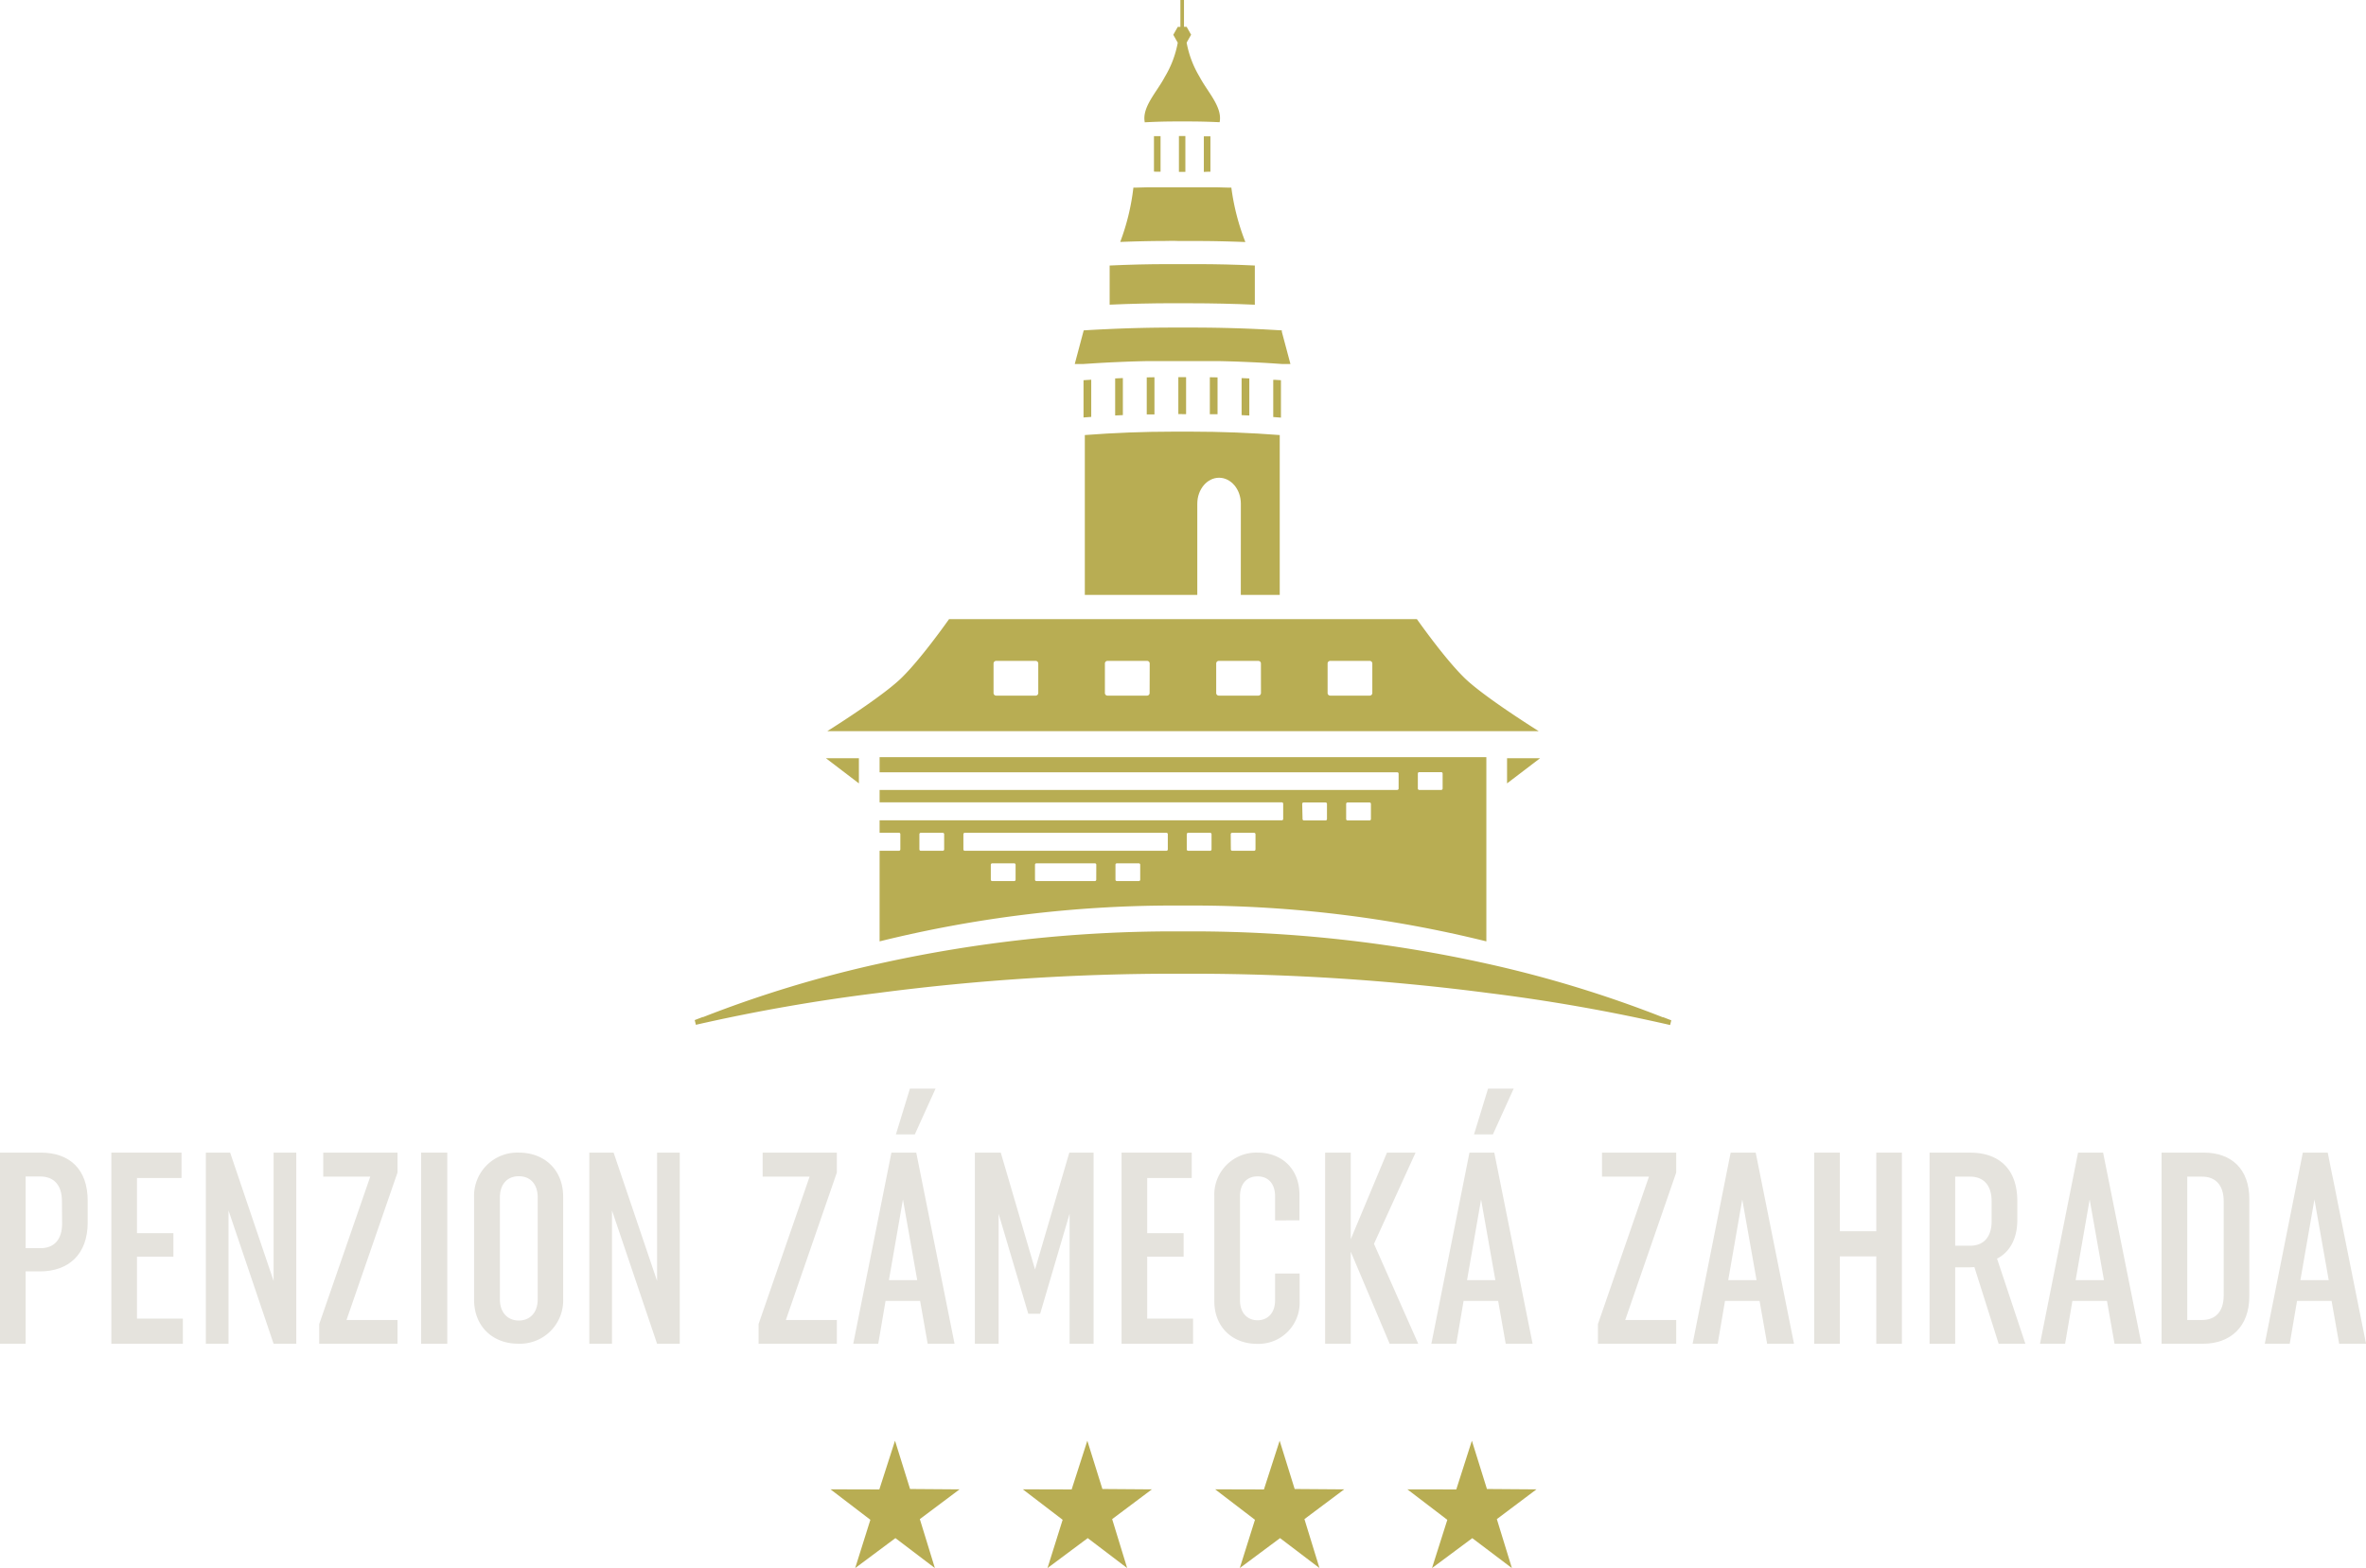 <svg xmlns="http://www.w3.org/2000/svg" viewBox="0 0 528.02 349.99"><defs><style>.cls-1{fill:#e5e3dd;}.cls-2{fill:#b8ad53;}</style></defs><title>Logo_zamecka_zahrada</title><g id="Layer_14" data-name="Layer 14"><g id="zamecka_zahrada" data-name="zamecka zahrada"><path class="cls-1" d="M9.1,257.26H0v42.66H5.72V283.77H8.91c6.38,0,10.66-3.78,10.66-10.91V268C19.58,260.92,15.48,257.26,9.1,257.26Zm4.76,15.84c0,3.6-1.81,5.49-4.82,5.49H5.72v-16H9c3,0,4.82,1.89,4.82,5.49Z"/><polygon class="cls-1" points="30.57 280.48 38.7 280.48 38.7 275.24 30.57 275.24 30.57 262.93 40.51 262.93 40.51 257.26 24.85 257.26 24.85 299.92 40.81 299.92 40.81 294.31 30.57 294.31 30.57 280.48"/><polygon class="cls-1" points="66.12 257.26 61.06 257.26 61.06 285.9 51.36 257.26 45.94 257.26 45.94 299.92 51 299.92 51 270.18 61.06 299.92 66.12 299.92 66.12 257.26"/><polygon class="cls-1" points="88.71 294.62 77.33 294.62 88.71 261.71 88.71 257.26 72.14 257.26 72.14 262.62 82.63 262.62 71.24 295.53 71.24 299.92 88.71 299.92 88.71 294.62"/><rect class="cls-1" x="93.98" y="257.26" width="5.84" height="42.66"/><path class="cls-1" d="M115.8,257.26a9.65,9.65,0,0,0-10,10v22.81c0,6.1,4.28,9.84,9.82,9.84a9.66,9.66,0,0,0,10.06-10V267.1C125.67,261,121.4,257.26,115.8,257.26ZM120,290c0,3-1.75,4.74-4.22,4.74s-4.22-1.78-4.22-4.74V267.27c0-3,1.69-4.74,4.22-4.74s4.22,1.72,4.22,4.74Z"/><polygon class="cls-1" points="136.58 270.18 146.64 299.92 151.7 299.92 151.7 257.26 146.64 257.26 146.64 285.9 136.94 257.26 131.52 257.26 131.52 299.92 136.58 299.92 136.58 270.18"/><polygon class="cls-1" points="186.76 257.26 170.2 257.26 170.2 262.62 180.68 262.62 169.29 295.53 169.29 299.92 186.76 299.92 186.76 294.62 175.38 294.62 186.76 261.71 186.76 257.26"/><path class="cls-1" d="M190.42,299.92H196l1.63-9.57h7.71l1.69,9.57h6l-8.55-42.66h-5.54Zm14.28-14.2h-6.32l3.13-18Z"/><polygon class="cls-1" points="203.07 242.97 199.94 253.19 204.16 253.19 208.79 242.97 203.07 242.97"/><polygon class="cls-1" points="232.13 293.22 238.7 270.91 238.7 299.92 244.06 299.92 244.06 257.26 238.64 257.26 230.99 283.34 223.34 257.26 217.56 257.26 217.56 299.92 222.86 299.92 222.86 270.91 229.48 293.22 232.13 293.22"/><polygon class="cls-1" points="265.96 262.93 265.96 257.26 250.3 257.26 250.3 299.92 266.26 299.92 266.26 294.31 256.02 294.31 256.02 280.48 264.15 280.48 264.15 275.24 256.02 275.24 256.02 262.93 265.96 262.93"/><path class="cls-1" d="M290,272.37v-5.69c0-5.86-4-9.42-9.34-9.42A9.37,9.37,0,0,0,271,267v23.4c0,5.92,4.16,9.54,9.52,9.54a9.18,9.18,0,0,0,9.52-9.54v-6.16h-5.48v6c0,2.78-1.63,4.44-3.91,4.44s-3.92-1.66-3.92-4.44V267c0-2.84,1.57-4.44,3.92-4.44s3.91,1.6,3.91,4.44v5.39Z"/><polygon class="cls-1" points="295.73 257.26 295.73 299.92 301.45 299.92 301.45 279.38 310.13 299.92 316.51 299.92 306.63 277.62 315.91 257.26 309.53 257.26 301.45 276.58 301.45 257.26 295.73 257.26"/><polygon class="cls-1" points="332.09 242.97 328.96 253.19 333.17 253.19 337.81 242.97 332.09 242.97"/><path class="cls-1" d="M319.44,299.92H325l1.63-9.57h7.71l1.69,9.57h6l-8.55-42.66h-5.54Zm14.28-14.2h-6.32l3.13-18Z"/><polygon class="cls-1" points="374.08 257.26 357.52 257.26 357.52 262.62 368 262.62 356.61 295.53 356.61 299.92 374.08 299.92 374.08 294.62 362.7 294.62 374.08 261.71 374.08 257.26"/><path class="cls-1" d="M386.23,257.26l-8.49,42.66h5.6l1.63-9.57h7.71l1.69,9.57h6l-8.55-42.66Zm-.54,28.46,3.13-18,3.19,18Z"/><polygon class="cls-1" points="424.45 299.92 424.45 257.26 418.73 257.26 418.73 274.81 410.6 274.81 410.6 257.26 404.88 257.26 404.88 299.92 410.6 299.92 410.6 280.42 418.73 280.42 418.73 299.92 424.45 299.92"/><path class="cls-1" d="M452,299.92l-6.32-19c2.77-1.4,4.52-4.39,4.52-8.59V268c0-7.07-4.1-10.73-10.48-10.73h-9.1v42.66h5.72V282.86h2.53a15.41,15.41,0,0,0,1.75-.06l5.42,17.12Zm-7.53-27.36c0,3.59-1.81,5.48-4.82,5.48h-3.31V262.62h3.31c3,0,4.82,1.89,4.82,5.49Z"/><path class="cls-1" d="M463.76,257.26l-8.49,42.66h5.6l1.63-9.57h7.71l1.69,9.57h6l-8.55-42.66Zm-.54,28.46,3.13-18,3.19,18Z"/><path class="cls-1" d="M491.8,257.26h-9.4v42.66h9.22c6.14,0,10.36-3.78,10.36-10.6V267.68C502,260.86,497.94,257.26,491.8,257.26Zm4.46,31.87c0,3.6-1.81,5.49-4.82,5.49h-3.31v-32h3.31c3,0,4.82,1.89,4.82,5.49Z"/><path class="cls-1" d="M513.92,257.26l-8.49,42.66H511l1.63-9.57h7.71l1.69,9.57h6l-8.55-42.66Zm-.54,28.46,3.13-18,3.19,18Z"/></g><g id="_" data-name="****"><polygon class="cls-2" points="214.14 332.42 203.1 332.34 199.74 321.56 199.74 321.56 196.24 332.44 185.34 332.41 194.24 339.21 190.85 349.99 199.83 343.3 208.64 349.99 205.28 339.06 214.14 332.42"/><polygon class="cls-2" points="331.84 332.34 328.48 321.56 325 332.44 314.09 332.42 323 339.22 319.58 349.99 328.57 343.31 337.41 349.99 334.05 339.06 342.89 332.42 331.84 332.34"/><polygon class="cls-2" points="257.06 332.42 246.02 332.34 242.66 321.56 242.66 321.56 239.16 332.44 228.26 332.41 237.15 339.21 233.77 349.99 242.75 343.3 251.55 349.99 248.2 339.06 257.06 332.42"/><polygon class="cls-2" points="299.98 332.42 288.93 332.34 285.58 321.56 285.58 321.56 282.07 332.44 271.18 332.41 280.07 339.21 276.68 349.99 285.67 343.3 294.47 349.99 291.11 339.06 299.98 332.42"/></g><g id="logo"><path class="cls-2" d="M243.06,84.78l-1.25.08v8.32l1.72-.13v-8.3Z"/><path class="cls-2" d="M248.94,84.46h-.07v8.27l1.72-.08V84.38Z"/><path class="cls-2" d="M255.92,84.23v8.26l1.72,0V84.2Z"/><path class="cls-2" d="M263.84,92.44h.86V84.18l-.86,0-.87,0v8.24h.87Z"/><path class="cls-2" d="M270,84.2v8.25l1.72,0V84.23Z"/><path class="cls-2" d="M278.73,84.46l-1.64-.07v8.27l1.72.08V84.46Z"/><path class="cls-2" d="M284.62,84.78l-.47,0v8.3l1.72.13V84.86Z"/><path class="cls-2" d="M276.91,132.78h8.69V97.1c-6.54-.5-13.19-.76-19.77-.76l-1.42,0h-1.12l-1.42,0c-6.58,0-13.23.26-19.77.76v35.68h25.1V112.43c0-3.2,2.18-5.8,4.86-5.8s4.86,2.6,4.86,5.8Z"/><path class="cls-2" d="M258.16,38.33H259V30.39l-1.47,0v7.91Z"/><path class="cls-2" d="M263.83,30.36h-.73v8l.73,0,.71,0h0v-8h-.74Z"/><path class="cls-2" d="M269.51,38.33h.62V30.43l-1.47,0v7.94Z"/><path class="cls-2" d="M262.5,27.11l1.34,0,1.34,0c2.37,0,4.69.06,7,.17.69-3.39-2.72-6.78-4.49-10.17a22.69,22.69,0,0,1-2.87-7.6h0l1-1.76-1-1.77h-.59V0h-.8V6h-.59l-1,1.77,1,1.76h0a22.71,22.71,0,0,1-2.87,7.6c-1.77,3.39-5.18,6.78-4.49,10.17C257.81,27.17,260.13,27.11,262.5,27.11Z"/><path class="cls-2" d="M263,53.79l.84,0,.83,0c.83,0,1.61,0,2.42,0,3.35,0,6.9.08,10.84.23a51.13,51.13,0,0,1-3.13-12.15l-.87,0-2.22-.06-2.24,0c-1.49,0-3,0-4.51,0l-1.12,0-1.13,0c-1.52,0-3,0-4.51,0l-2.24,0-2.25.06-.77,0A50.7,50.7,0,0,1,250,54c3.91-.15,7.36-.22,10.54-.22C261.39,53.74,262.17,53.76,263,53.79Z"/><path class="cls-2" d="M200.62,189.89H196.3v20.22a273.33,273.33,0,0,1,65.65-8l1.5,0h1.11l1.5,0a273.33,273.33,0,0,1,65.65,8V169H196.3v3.37H311.82a.31.31,0,0,1,.31.31V176a.31.31,0,0,1-.31.31H196.3v2.77h89.76a.31.31,0,0,1,.31.31v3.39a.31.31,0,0,1-.31.31H196.3v2.77h4.32a.31.31,0,0,1,.31.31v3.39A.31.31,0,0,1,200.62,189.89Zm115.8-17.24a.31.31,0,0,1,.31-.31h4.91a.31.31,0,0,1,.31.31V176a.31.31,0,0,1-.31.31h-4.91a.31.31,0,0,1-.31-.31Zm-16,6.77a.31.31,0,0,1,.31-.31h4.91a.31.31,0,0,1,.31.31v3.39a.31.31,0,0,1-.31.31h-4.91a.31.31,0,0,1-.31-.31Zm-9.81,0a.31.31,0,0,1,.31-.31h4.91a.31.31,0,0,1,.31.31v3.39a.31.31,0,0,1-.31.31H291a.31.31,0,0,1-.31-.31Zm-15.95,6.77a.31.31,0,0,1,.31-.31h4.91a.31.31,0,0,1,.31.31v3.39a.31.31,0,0,1-.31.31H275a.31.31,0,0,1-.31-.31Zm-9.81,0a.31.31,0,0,1,.31-.31h4.91a.31.31,0,0,1,.31.31v3.39a.31.31,0,0,1-.31.31h-4.91a.31.31,0,0,1-.31-.31Zm-38.2,10.15a.31.31,0,0,1-.31.31h-4.91a.31.31,0,0,1-.31-.31V193a.31.31,0,0,1,.31-.31h4.91a.31.31,0,0,1,.31.31Zm18,0a.31.31,0,0,1-.31.31H231.29a.31.31,0,0,1-.31-.31V193a.31.31,0,0,1,.31-.31h13.06a.31.31,0,0,1,.31.31Zm9.81,0a.31.31,0,0,1-.31.31h-4.9a.31.31,0,0,1-.31-.31V193a.31.31,0,0,1,.31-.31h4.9a.31.31,0,0,1,.31.31ZM215,186.19a.31.31,0,0,1,.31-.31h45a.31.31,0,0,1,.31.31v3.39a.31.31,0,0,1-.31.31h-45a.31.31,0,0,1-.31-.31Zm-9.82,0a.31.31,0,0,1,.31-.31h4.91a.31.31,0,0,1,.31.31v3.39a.31.31,0,0,1-.31.31h-4.91a.31.31,0,0,1-.31-.31Z"/><path class="cls-2" d="M195.92,221.63a509.41,509.41,0,0,1,66.66-4.3h3.82a512,512,0,0,1,65.7,4.3,402.49,402.49,0,0,1,40.62,7.15l.26-1.05-1.77-.68-.13,0A262.31,262.31,0,0,0,331.9,215.1a303.43,303.43,0,0,0-66.08-7.22H262.2a303.43,303.43,0,0,0-66.08,7.22A262.34,262.34,0,0,0,156.94,227l-.13,0-1.77.68.26,1.05A405.76,405.76,0,0,1,195.92,221.63Z"/><path class="cls-2" d="M326.71,151.19c-4.06-4-9.29-11.3-10.5-13H211.8c-1.21,1.7-6.44,9-10.5,13-3.59,3.58-12.85,9.59-16.67,12H343.39C339.57,160.78,330.31,154.77,326.71,151.19Zm-95,3.49a.58.58,0,0,1-.58.58h-8.82a.58.58,0,0,1-.58-.58v-6.59a.58.58,0,0,1,.58-.58h8.82a.58.58,0,0,1,.58.58Zm24.85,0a.58.58,0,0,1-.58.58h-8.82a.58.58,0,0,1-.58-.58v-6.59a.58.58,0,0,1,.58-.58H256a.58.58,0,0,1,.58.58Zm24.85,0a.58.58,0,0,1-.58.58H272a.58.58,0,0,1-.58-.58v-6.59a.58.58,0,0,1,.58-.58h8.82a.58.58,0,0,1,.58.58Zm24.85,0a.58.58,0,0,1-.58.58h-8.82a.58.58,0,0,1-.58-.58v-6.59a.58.58,0,0,1,.58-.58h8.82a.58.58,0,0,1,.58.58Z"/><polygon class="cls-2" points="336.33 169.24 336.33 174.85 343.69 169.24 336.33 169.24"/><polygon class="cls-2" points="191.68 174.85 191.68 169.24 184.33 169.24 191.68 174.85"/><path class="cls-2" d="M263.35,67.69h2.47c4.68,0,9.46.11,14.22.32V59.26c-4.32-.21-8.68-.31-12.94-.31-.73,0-1.48,0-2.26,0l-1,0-1,0c-.79,0-1.53,0-2.26,0-4.24,0-8.59.11-12.94.31h0V68c4.75-.21,9.54-.32,14.22-.32Z"/><path class="cls-2" d="M244,81.1q2.34-.15,4.72-.26l2.34-.1q2.34-.09,4.72-.14l2.34,0c1.56,0,3.13,0,4.72,0l1.17,0,1.16,0c1.6,0,3.16,0,4.72,0l2.34,0q2.38.05,4.72.14l2.34.1q2.38.11,4.72.26l2.21.15h1.77l-1.92-7.19a.29.29,0,0,1,0-.07v-.25L282,73.51l-1.52-.07c-4.82-.22-9.69-.33-14.48-.33h-4c-4.79,0-9.66.11-14.48.33l-1.52.07q-2.09.1-4.15.23l-2,7.51h1.79Z"/></g></g></svg>